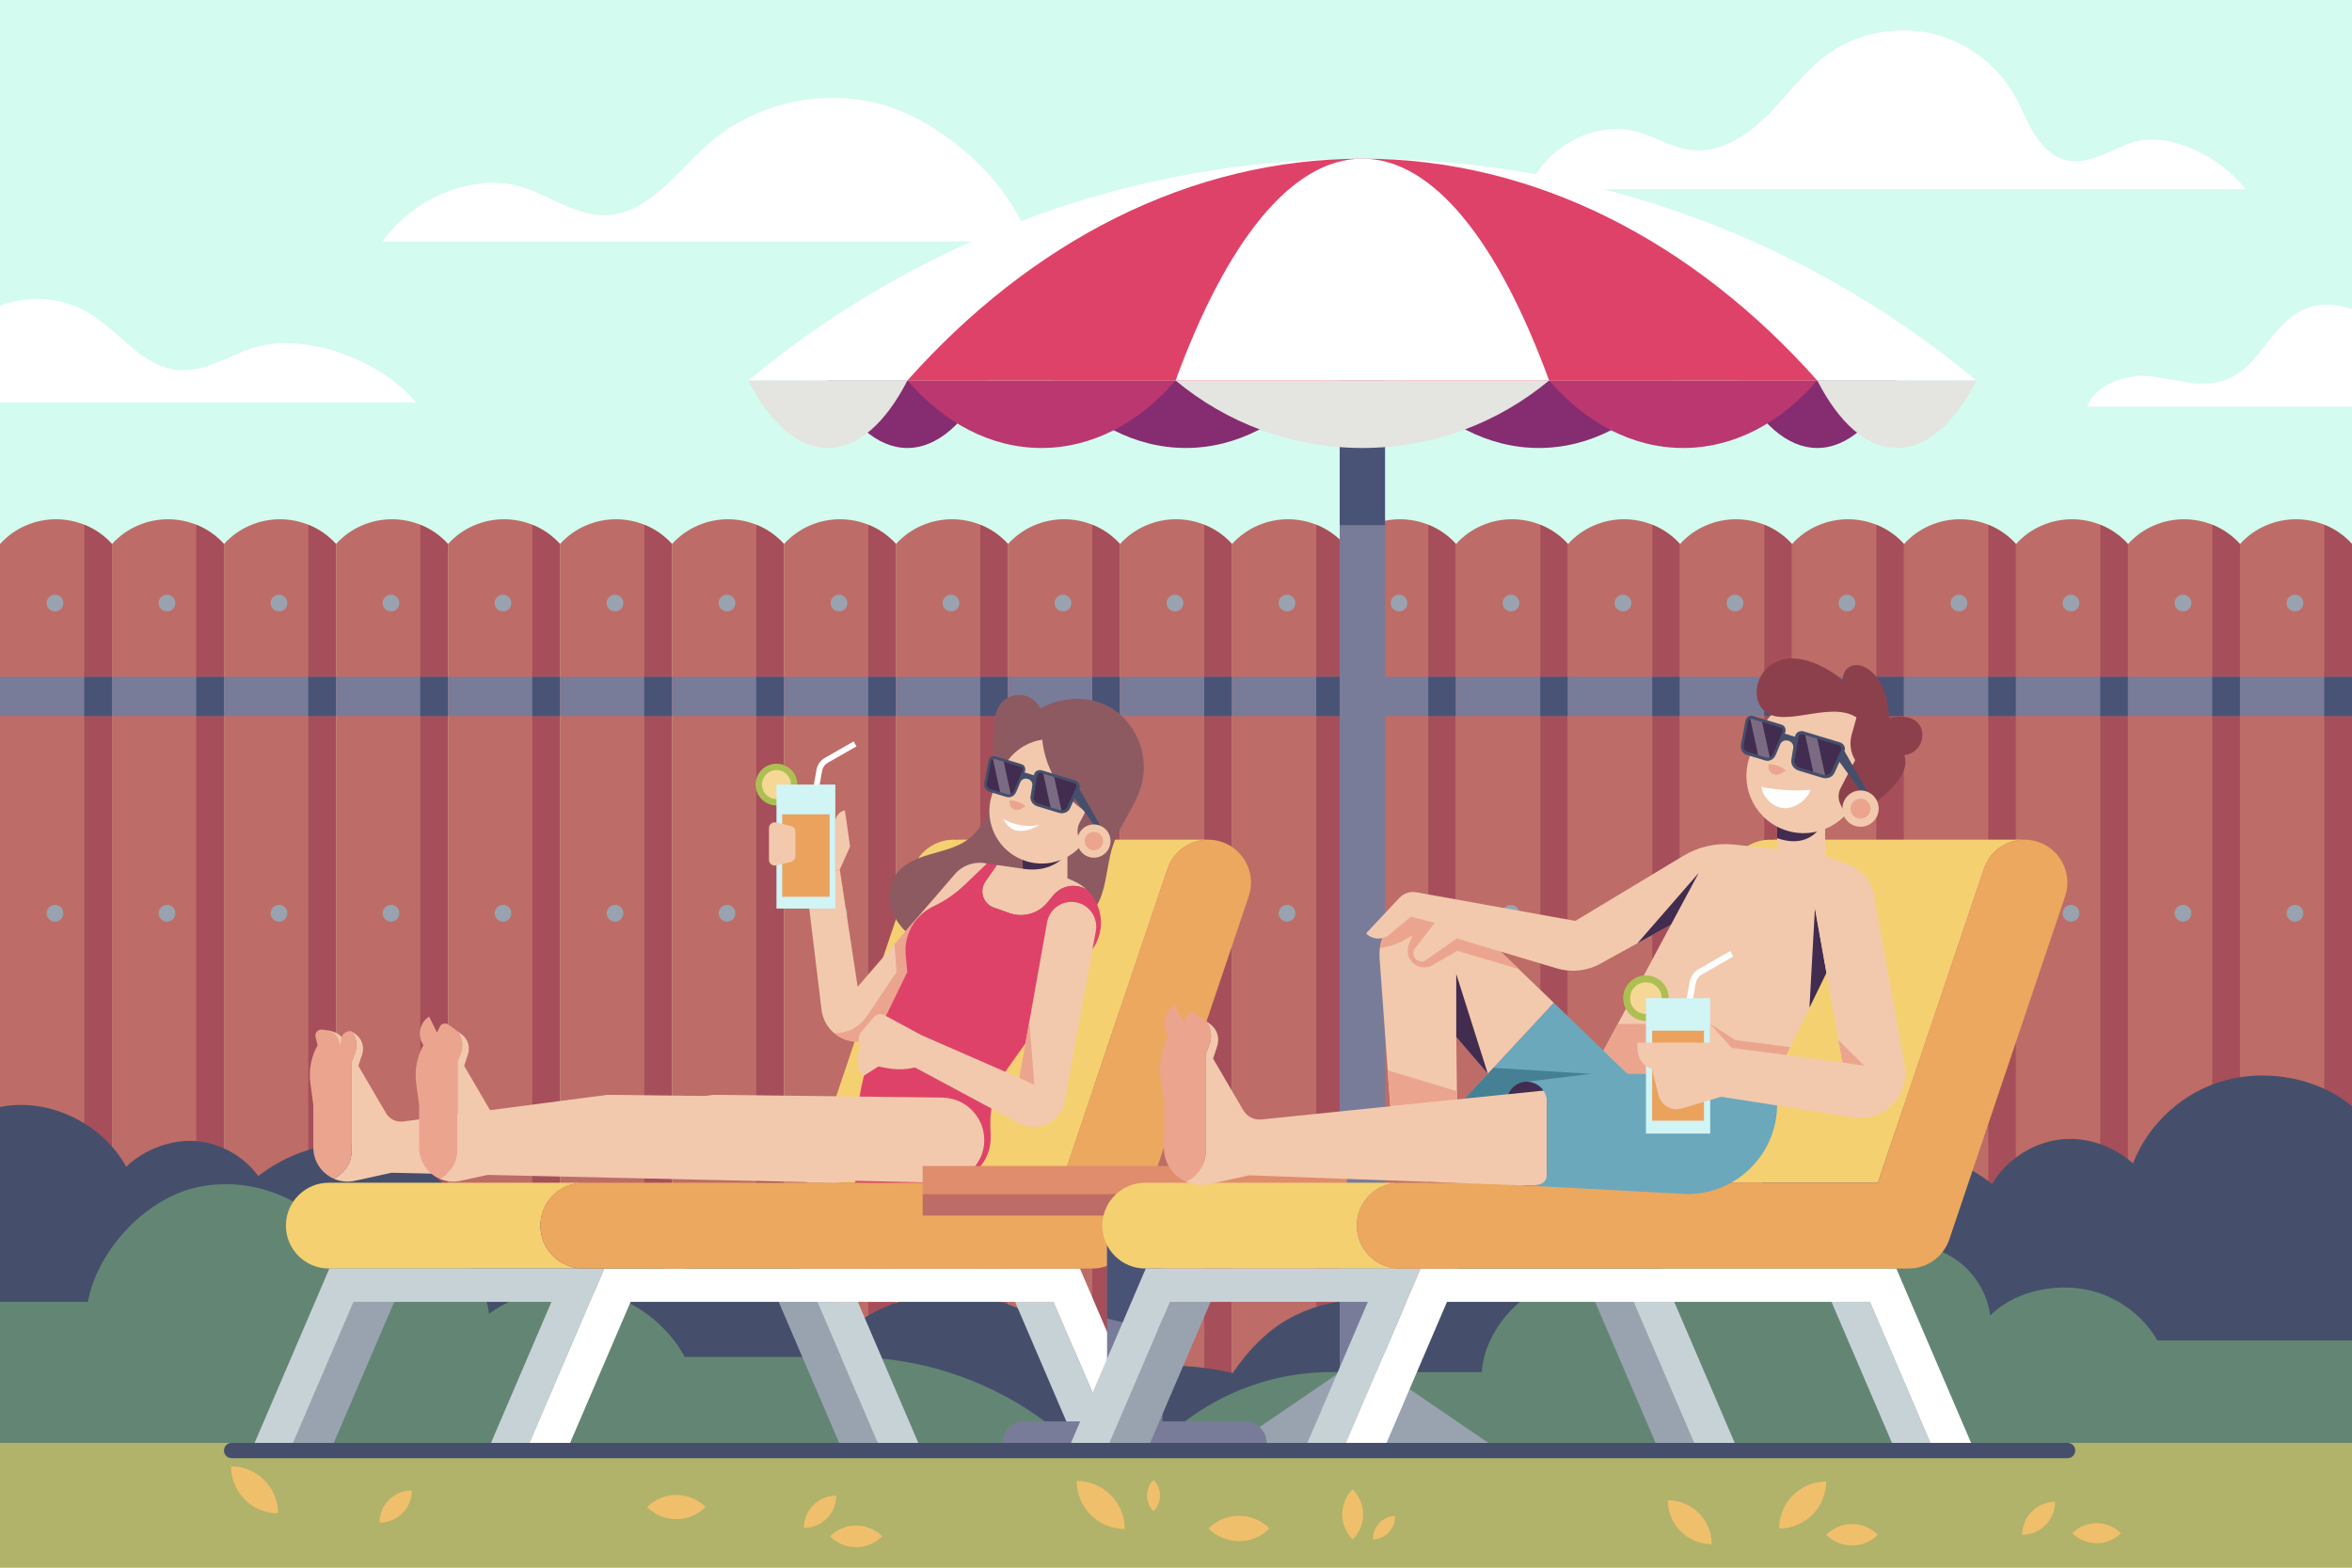 <?xml version="1.0" encoding="utf-8"?> <svg xmlns="http://www.w3.org/2000/svg" xmlns:xlink="http://www.w3.org/1999/xlink" version="1.1" x="0px" y="0px" viewBox="0 0 750 500" style="enable-background:new 0 0 750 500;" xml:space="preserve"> <g id="BACKGROUND"> <rect style="fill:#D3FBF0;" width="750" height="500"></rect> </g> <g id="OBJECTS"> <g> <g> <g> <g> <path style="fill:#BD6C67;" d="M35.714,460.199H0V173.512l0,0c9.576-10.531,26.139-10.531,35.714,0l0,0V460.199z"></path> <path style="fill:#A64F5A;" d="M26.871,167.36l0,13.213v279.626h8.843V173.512C33.172,170.717,30.136,168.671,26.871,167.36z"></path> <circle style="fill:#99A3B0;" cx="17.538" cy="192.33" r="2.67"></circle> <circle style="fill:#99A3B0;" cx="17.538" cy="291.273" r="2.67"></circle> <g> <rect y="215.863" style="fill:#797C99;" width="35.714" height="12.5"></rect> </g> <rect x="26.871" y="215.863" style="fill:#495375;" width="8.844" height="12.5"></rect> </g> <g> <path style="fill:#BD6C67;" d="M71.429,460.199H35.714V173.512l0,0c9.576-10.531,26.139-10.531,35.714,0l0,0V460.199z"></path> <path style="fill:#A64F5A;" d="M62.585,167.36l0,13.213v279.626h8.843V173.512C68.887,170.717,65.85,168.671,62.585,167.36z"></path> <path style="fill:#99A3B0;" d="M55.922,192.33c0,1.474-1.195,2.67-2.67,2.67c-1.474,0-2.67-1.195-2.67-2.67 c0-1.474,1.195-2.67,2.67-2.67C54.727,189.661,55.922,190.856,55.922,192.33z"></path> <path style="fill:#99A3B0;" d="M55.922,291.273c0,1.474-1.195,2.67-2.67,2.67c-1.474,0-2.67-1.195-2.67-2.67 c0-1.474,1.195-2.67,2.67-2.67C54.727,288.604,55.922,289.799,55.922,291.273z"></path> <g> <rect x="35.714" y="215.863" style="fill:#797C99;" width="35.714" height="12.5"></rect> </g> <rect x="62.585" y="215.863" style="fill:#495375;" width="8.844" height="12.5"></rect> </g> <g> <path style="fill:#BD6C67;" d="M107.143,460.199H71.429V173.512l0,0c9.576-10.531,26.139-10.531,35.714,0h0V460.199z"></path> <path style="fill:#A64F5A;" d="M98.299,167.36l0,13.213v279.626h8.843V173.512C104.601,170.717,101.564,168.671,98.299,167.36z "></path> <circle style="fill:#99A3B0;" cx="88.967" cy="192.33" r="2.67"></circle> <circle style="fill:#99A3B0;" cx="88.967" cy="291.273" r="2.67"></circle> <g> <rect x="71.429" y="215.863" style="fill:#797C99;" width="35.714" height="12.5"></rect> </g> <rect x="98.299" y="215.863" style="fill:#495375;" width="8.844" height="12.5"></rect> </g> <g> <path style="fill:#BD6C67;" d="M142.857,460.199h-35.714V173.512l0,0c9.576-10.531,26.138-10.531,35.714,0l0,0V460.199z"></path> <path style="fill:#A64F5A;" d="M134.014,167.36l0,13.213v279.626h8.843V173.512 C140.315,170.717,137.279,168.671,134.014,167.36z"></path> <circle style="fill:#99A3B0;" cx="124.681" cy="192.33" r="2.67"></circle> <circle style="fill:#99A3B0;" cx="124.681" cy="291.273" r="2.67"></circle> <g> <rect x="107.143" y="215.863" style="fill:#797C99;" width="35.714" height="12.5"></rect> </g> <rect x="134.014" y="215.863" style="fill:#495375;" width="8.843" height="12.5"></rect> </g> <g> <path style="fill:#BD6C67;" d="M178.571,460.199h-35.714V173.512h0c9.576-10.531,26.139-10.531,35.714,0l0,0V460.199z"></path> <path style="fill:#A64F5A;" d="M169.728,167.36v13.213v279.626h8.843V173.512C176.03,170.717,172.993,168.671,169.728,167.36z"></path> <circle style="fill:#99A3B0;" cx="160.395" cy="192.33" r="2.67"></circle> <circle style="fill:#99A3B0;" cx="160.395" cy="291.273" r="2.67"></circle> <g> <rect x="142.857" y="215.863" style="fill:#797C99;" width="35.714" height="12.5"></rect> </g> <rect x="169.728" y="215.863" style="fill:#495375;" width="8.844" height="12.5"></rect> </g> <g> <path style="fill:#BD6C67;" d="M214.286,460.199h-35.714V173.512l0,0c9.576-10.531,26.139-10.531,35.714,0l0,0V460.199z"></path> <path style="fill:#A64F5A;" d="M205.442,167.36v13.213v279.626h8.844V173.512C211.744,170.717,208.707,168.671,205.442,167.36z "></path> <circle style="fill:#99A3B0;" cx="196.11" cy="192.33" r="2.67"></circle> <circle style="fill:#99A3B0;" cx="196.11" cy="291.273" r="2.67"></circle> <g> <rect x="178.571" y="215.863" style="fill:#797C99;" width="35.714" height="12.5"></rect> </g> <rect x="205.442" y="215.863" style="fill:#495375;" width="8.844" height="12.5"></rect> </g> <g> <path style="fill:#BD6C67;" d="M250,460.199h-35.714V173.512l0,0c9.576-10.531,26.139-10.531,35.714,0l0,0V460.199z"></path> <path style="fill:#A64F5A;" d="M241.156,167.36l0,13.213v279.626H250V173.512C247.458,170.717,244.422,168.671,241.156,167.36z "></path> <circle style="fill:#99A3B0;" cx="231.824" cy="192.33" r="2.67"></circle> <circle style="fill:#99A3B0;" cx="231.824" cy="291.273" r="2.67"></circle> <g> <rect x="214.286" y="215.863" style="fill:#797C99;" width="35.714" height="12.5"></rect> </g> <rect x="241.156" y="215.863" style="fill:#495375;" width="8.844" height="12.5"></rect> </g> <g> <path style="fill:#BD6C67;" d="M285.714,460.199H250V173.512l0,0c9.576-10.531,26.138-10.531,35.714,0l0,0V460.199z"></path> <path style="fill:#A64F5A;" d="M276.871,167.36l0,13.213v279.626h8.844V173.512 C283.172,170.717,280.136,168.671,276.871,167.36z"></path> <circle style="fill:#99A3B0;" cx="267.538" cy="192.33" r="2.67"></circle> <circle style="fill:#99A3B0;" cx="267.538" cy="291.273" r="2.67"></circle> <g> <rect x="250" y="215.863" style="fill:#797C99;" width="35.714" height="12.5"></rect> </g> <rect x="276.871" y="215.863" style="fill:#495375;" width="8.844" height="12.5"></rect> </g> <g> <path style="fill:#BD6C67;" d="M321.429,460.199h-35.714V173.512l0,0c9.576-10.531,26.138-10.531,35.714,0l0,0V460.199z"></path> <path style="fill:#A64F5A;" d="M312.585,167.36l0,13.213v279.626h8.844V173.512C318.887,170.717,315.85,168.671,312.585,167.36 z"></path> <path style="fill:#99A3B0;" d="M305.922,192.33c0,1.474-1.195,2.67-2.67,2.67c-1.474,0-2.67-1.195-2.67-2.67 c0-1.474,1.195-2.67,2.67-2.67C304.727,189.661,305.922,190.856,305.922,192.33z"></path> <path style="fill:#99A3B0;" d="M305.922,291.273c0,1.474-1.195,2.67-2.67,2.67c-1.474,0-2.67-1.195-2.67-2.67 c0-1.474,1.195-2.67,2.67-2.67C304.727,288.604,305.922,289.799,305.922,291.273z"></path> <g> <rect x="285.714" y="215.863" style="fill:#797C99;" width="35.714" height="12.5"></rect> </g> <rect x="312.585" y="215.863" style="fill:#495375;" width="8.844" height="12.5"></rect> </g> <g> <path style="fill:#BD6C67;" d="M357.143,460.199h-35.714V173.512l0,0c9.576-10.531,26.139-10.531,35.714,0h0V460.199z"></path> <path style="fill:#A64F5A;" d="M348.299,167.36l0,13.213v279.626h8.843V173.512 C354.601,170.717,351.564,168.671,348.299,167.36z"></path> <circle style="fill:#99A3B0;" cx="338.967" cy="192.33" r="2.67"></circle> <circle style="fill:#99A3B0;" cx="338.967" cy="291.273" r="2.67"></circle> <g> <rect x="321.429" y="215.863" style="fill:#797C99;" width="35.714" height="12.5"></rect> </g> <rect x="348.299" y="215.863" style="fill:#495375;" width="8.844" height="12.5"></rect> </g> <g> <path style="fill:#BD6C67;" d="M392.857,460.199h-35.714V173.512l0,0c9.576-10.531,26.139-10.531,35.714,0l0,0V460.199z"></path> <path style="fill:#A64F5A;" d="M384.014,167.36v13.213v279.626h8.844V173.512C390.315,170.717,387.279,168.671,384.014,167.36z "></path> <circle style="fill:#99A3B0;" cx="374.681" cy="192.33" r="2.67"></circle> <circle style="fill:#99A3B0;" cx="374.681" cy="291.273" r="2.67"></circle> <g> <rect x="357.143" y="215.863" style="fill:#797C99;" width="35.714" height="12.5"></rect> </g> <rect x="384.014" y="215.863" style="fill:#495375;" width="8.844" height="12.5"></rect> </g> <g> <path style="fill:#BD6C67;" d="M428.571,460.199h-35.714V173.512h0c9.576-10.531,26.138-10.531,35.714,0l0,0V460.199z"></path> <path style="fill:#A64F5A;" d="M419.728,167.36v13.213v279.626h8.843V173.512C426.03,170.717,422.993,168.671,419.728,167.36z"></path> <circle style="fill:#99A3B0;" cx="410.395" cy="192.33" r="2.67"></circle> <circle style="fill:#99A3B0;" cx="410.395" cy="291.273" r="2.67"></circle> <g> <rect x="392.857" y="215.863" style="fill:#797C99;" width="35.714" height="12.5"></rect> </g> <rect x="419.728" y="215.863" style="fill:#495375;" width="8.844" height="12.5"></rect> </g> <g> <path style="fill:#BD6C67;" d="M464.286,460.199h-35.714V173.512l0,0c9.576-10.531,26.139-10.531,35.714,0l0,0V460.199z"></path> <path style="fill:#A64F5A;" d="M455.442,167.36v13.213v279.626h8.844V173.512C461.744,170.717,458.707,168.671,455.442,167.36z "></path> <circle style="fill:#99A3B0;" cx="446.11" cy="192.33" r="2.67"></circle> <circle style="fill:#99A3B0;" cx="446.11" cy="291.273" r="2.67"></circle> <g> <rect x="428.571" y="215.863" style="fill:#797C99;" width="35.714" height="12.5"></rect> </g> <rect x="455.442" y="215.863" style="fill:#495375;" width="8.844" height="12.5"></rect> </g> <g> <path style="fill:#BD6C67;" d="M500,460.199h-35.714V173.512l0,0c9.576-10.531,26.139-10.531,35.714,0l0,0V460.199z"></path> <path style="fill:#A64F5A;" d="M491.156,167.36l0,13.213v279.626H500V173.512C497.458,170.717,494.422,168.671,491.156,167.36z "></path> <circle style="fill:#99A3B0;" cx="481.824" cy="192.33" r="2.67"></circle> <circle style="fill:#99A3B0;" cx="481.824" cy="291.273" r="2.67"></circle> <g> <rect x="464.286" y="215.863" style="fill:#797C99;" width="35.714" height="12.5"></rect> </g> <rect x="491.156" y="215.863" style="fill:#495375;" width="8.844" height="12.5"></rect> </g> <g> <path style="fill:#BD6C67;" d="M535.714,460.199H500V173.512l0,0c9.576-10.531,26.138-10.531,35.714,0l0,0V460.199z"></path> <path style="fill:#A64F5A;" d="M526.871,167.36l0,13.213v279.626h8.844V173.512 C533.172,170.717,530.136,168.671,526.871,167.36z"></path> <circle style="fill:#99A3B0;" cx="517.538" cy="192.33" r="2.67"></circle> <circle style="fill:#99A3B0;" cx="517.538" cy="291.273" r="2.67"></circle> <g> <rect x="500" y="215.863" style="fill:#797C99;" width="35.714" height="12.5"></rect> </g> <rect x="526.871" y="215.863" style="fill:#495375;" width="8.844" height="12.5"></rect> </g> <g> <path style="fill:#BD6C67;" d="M571.429,460.199h-35.714V173.512l0,0c9.576-10.531,26.138-10.531,35.714,0l0,0V460.199z"></path> <path style="fill:#A64F5A;" d="M562.585,167.36l0,13.213v279.626h8.844V173.512C568.887,170.717,565.85,168.671,562.585,167.36 z"></path> <path style="fill:#99A3B0;" d="M555.922,192.33c0,1.474-1.195,2.67-2.67,2.67c-1.474,0-2.67-1.195-2.67-2.67 c0-1.474,1.195-2.67,2.67-2.67C554.727,189.661,555.922,190.856,555.922,192.33z"></path> <path style="fill:#99A3B0;" d="M555.922,291.273c0,1.474-1.195,2.67-2.67,2.67c-1.474,0-2.67-1.195-2.67-2.67 c0-1.474,1.195-2.67,2.67-2.67C554.727,288.604,555.922,289.799,555.922,291.273z"></path> <g> <rect x="535.714" y="215.863" style="fill:#797C99;" width="35.714" height="12.5"></rect> </g> <rect x="562.585" y="215.863" style="fill:#495375;" width="8.844" height="12.5"></rect> </g> <g> <path style="fill:#BD6C67;" d="M607.143,460.199h-35.714V173.512l0,0c9.576-10.531,26.138-10.531,35.714,0h0V460.199z"></path> <path style="fill:#A64F5A;" d="M598.299,167.36l0,13.213v279.626h8.844V173.512 C604.601,170.717,601.564,168.671,598.299,167.36z"></path> <circle style="fill:#99A3B0;" cx="588.967" cy="192.33" r="2.67"></circle> <circle style="fill:#99A3B0;" cx="588.967" cy="291.273" r="2.67"></circle> <g> <rect x="571.429" y="215.863" style="fill:#797C99;" width="35.714" height="12.5"></rect> </g> <rect x="598.299" y="215.863" style="fill:#495375;" width="8.844" height="12.5"></rect> </g> <g> <path style="fill:#BD6C67;" d="M642.857,460.199h-35.714V173.512l0,0c9.576-10.531,26.138-10.531,35.714,0l0,0V460.199z"></path> <path style="fill:#A64F5A;" d="M634.014,167.36v13.213v279.626h8.844V173.512C640.315,170.717,637.279,168.671,634.014,167.36z "></path> <circle style="fill:#99A3B0;" cx="624.681" cy="192.33" r="2.67"></circle> <circle style="fill:#99A3B0;" cx="624.681" cy="291.273" r="2.67"></circle> <g> <rect x="607.143" y="215.863" style="fill:#797C99;" width="35.714" height="12.5"></rect> </g> <rect x="634.014" y="215.863" style="fill:#495375;" width="8.844" height="12.5"></rect> </g> <g> <path style="fill:#BD6C67;" d="M678.571,460.199h-35.714V173.512h0c9.576-10.531,26.138-10.531,35.714,0l0,0V460.199z"></path> <path style="fill:#A64F5A;" d="M669.728,167.36v13.213v279.626h8.844V173.512C676.03,170.717,672.993,168.671,669.728,167.36z"></path> <circle style="fill:#99A3B0;" cx="660.395" cy="192.33" r="2.67"></circle> <circle style="fill:#99A3B0;" cx="660.395" cy="291.273" r="2.67"></circle> <g> <rect x="642.857" y="215.863" style="fill:#797C99;" width="35.714" height="12.5"></rect> </g> <rect x="669.728" y="215.863" style="fill:#495375;" width="8.844" height="12.5"></rect> </g> <g> <path style="fill:#BD6C67;" d="M714.286,460.199h-35.714V173.512l0,0c9.576-10.531,26.139-10.531,35.714,0l0,0V460.199z"></path> <path style="fill:#A64F5A;" d="M705.442,167.36v13.213v279.626h8.844V173.512C711.744,170.717,708.707,168.671,705.442,167.36z "></path> <circle style="fill:#99A3B0;" cx="696.11" cy="192.33" r="2.67"></circle> <circle style="fill:#99A3B0;" cx="696.11" cy="291.273" r="2.67"></circle> <g> <rect x="678.571" y="215.863" style="fill:#797C99;" width="35.714" height="12.5"></rect> </g> <rect x="705.442" y="215.863" style="fill:#495375;" width="8.844" height="12.5"></rect> </g> <g> <path style="fill:#BD6C67;" d="M750,460.199h-35.714V173.512l0,0c9.576-10.531,26.139-10.531,35.714,0l0,0V460.199z"></path> <path style="fill:#A64F5A;" d="M741.156,167.36l0,13.213v279.626H750V173.512C747.458,170.717,744.422,168.671,741.156,167.36z "></path> <circle style="fill:#99A3B0;" cx="731.824" cy="192.33" r="2.67"></circle> <circle style="fill:#99A3B0;" cx="731.824" cy="291.273" r="2.67"></circle> <g> <rect x="714.286" y="215.863" style="fill:#797C99;" width="35.714" height="12.5"></rect> </g> <rect x="741.156" y="215.863" style="fill:#495375;" width="8.844" height="12.5"></rect> </g> </g> <g> <g> <g> <path style="fill:#454F6B;" d="M750,352.836c-10.613-8.915-26.53-11.867-39.952-8.407s-24.911,13.695-29.892,26.631 c-6.435-5.805-15.486-8.816-24.054-7.513c-8.568,1.302-16.44,6.611-20.86,14.066c-12.977-10.105-30.155-14.452-46.401-11.887 c-16.246,2.566-31.27,12.106-40.502,25.719c-15.857-7.937-34.673-10.23-51.744-5.43c-17.071,4.8-32.212,16.147-41.609,31.185 c-14.938-4.158-30.855-4.064-44.343,3.585c-13.488,7.648-23.736,24.461-27.838,39.414H750V352.836z"></path> <path style="fill:#454F6B;" d="M0,353.071c15.5-3.162,32.621,5.209,40.261,19.06c5.557-5.492,14.51-8.829,22.297-8.184 c7.787,0.645,15.21,4.832,19.789,11.163c11.278-8.835,26.286-12.643,40.049-8.663c13.763,3.98,25.339,14.862,30.162,28.353 c9.428-6.62,22.769-9.158,34.023-6.697c11.254,2.461,21.35,9.808,27.153,19.76c8.726-7.829,21.065-9.913,32.41-6.959 c11.345,2.954,20.956,11.868,24.756,22.958c10.903-9.387,25.763-12.397,40.022-10.477 c14.259,1.92,27.545,10.178,35.578,22.115h25.322c23.599,0,46.348,8.808,63.794,24.699l0,0H0V353.071z"></path> <path style="fill:#638674;" d="M341.525,460.199H0v-44.984h28c3.077-16.192,17.746-32.215,33.722-36.268 c15.976-4.053,34.052,1.913,44.477,14.68c9.463-5.615,21.154-4.988,31.07-0.22c9.916,4.769,17.168,14.701,18.689,25.599 c9.568-7.082,23.104-9.595,34.727-7.026c11.624,2.57,21.987,10.366,27.677,20.822h52.39 C296.933,432.802,322.17,442.572,341.525,460.199L341.525,460.199z"></path> <path style="fill:#638674;" d="M750,460.199H370.008l0,0c14.463-14.463,34.079-22.588,54.532-22.588h47.96 c0.815-11.475,9.53-22.775,20.098-27.32c10.567-4.545,23.602-2.701,32.492,4.599c3.626-14.824,18.262-27.294,33.201-30.409 c14.939-3.116,31.418,3.032,40.666,15.17c7.271-3.657,15.091-3.229,22.281,0.585c7.19,3.814,12.341,11.242,13.392,19.312 c7.29-7.155,18.652-9.935,28.772-8.546c10.12,1.388,19.454,7.672,24.548,16.527H750V460.199z"></path> </g> <rect y="460.199" style="fill:#B0B369;" width="750" height="39.801"></rect> </g> <g> <g> <path style="fill:#F0BF6C;" d="M88.667,482.667c0-8.284-6.716-15-15-15l0,0l0,0C73.667,475.951,80.382,482.667,88.667,482.667 L88.667,482.667L88.667,482.667z"></path> </g> <g> <path style="fill:#F0BF6C;" d="M131.333,475.333c-5.707,0-10.333,4.626-10.333,10.333h0h0 C126.707,485.667,131.333,481.04,131.333,475.333L131.333,475.333z"></path> </g> <g> <path style="fill:#F0BF6C;" d="M225,480.667c-5.155-5.155-13.512-5.155-18.667,0l0,0l0,0 C211.488,485.821,219.845,485.821,225,480.667L225,480.667L225,480.667z"></path> </g> <g> <path style="fill:#F0BF6C;" d="M266.667,477c-5.707,0-10.333,4.626-10.333,10.333l0,0l0,0 C262.04,487.333,266.667,482.707,266.667,477L266.667,477L266.667,477z"></path> </g> <g> <path style="fill:#F0BF6C;" d="M281.333,490c-4.602-4.602-12.064-4.602-16.667,0l0,0l0,0 C269.269,494.602,276.731,494.602,281.333,490L281.333,490L281.333,490z"></path> </g> <g> <path style="fill:#F0BF6C;" d="M358.667,487.667c0-8.468-6.865-15.333-15.333-15.333l0,0 C343.333,480.802,350.198,487.667,358.667,487.667L358.667,487.667z"></path> </g> <g> <path style="fill:#F0BF6C;" d="M367.833,472c-2.761,2.761-2.761,7.239,0,10C370.595,479.239,370.595,474.761,367.833,472z"></path> </g> <g> <path style="fill:#F0BF6C;" d="M404.833,487.5c-5.385-5.385-14.115-5.385-19.5,0l0,0l0,0 C390.718,492.885,399.448,492.885,404.833,487.5L404.833,487.5L404.833,487.5z"></path> </g> <g> <path style="fill:#F0BF6C;" d="M431.333,475c-4.418,4.418-4.418,11.582,0,16C435.752,486.582,435.752,479.418,431.333,475z"></path> </g> <g> <path style="fill:#F0BF6C;" d="M444.833,483.5c-4.004,0.138-7.138,3.496-7,7.5C441.837,490.862,444.971,487.504,444.833,483.5 z"></path> </g> <g> <path style="fill:#F0BF6C;" d="M545.833,492.5c0-7.732-6.268-14-14-14l0,0C531.833,486.232,538.101,492.5,545.833,492.5 L545.833,492.5z"></path> </g> <g> <path style="fill:#F0BF6C;" d="M582.333,472.5c-8.284,0-15,6.716-15,15h0C575.618,487.5,582.333,480.784,582.333,472.5 L582.333,472.5z"></path> </g> <g> <path style="fill:#F0BF6C;" d="M598.833,489.5c-4.556-4.556-11.944-4.556-16.5,0 C586.89,494.056,594.277,494.056,598.833,489.5z"></path> </g> <g> <path style="fill:#F0BF6C;" d="M655.333,479c-5.799,0-10.5,4.701-10.5,10.5h0C650.632,489.5,655.333,484.799,655.333,479 L655.333,479z"></path> </g> <g> <path style="fill:#F0BF6C;" d="M676.333,489c-4.28-4.28-11.22-4.28-15.5,0C665.113,493.28,672.053,493.28,676.333,489z"></path> </g> </g> </g> </g> <g> <path style="fill:#FFFFFF;" d="M328.087,77.028H122c9.12-13.505,29.247-22.34,44.745-17.304 c8.938,2.904,17.117,9.183,26.511,8.892c13.532-0.419,22.355-13.667,32.507-22.624c14.893-13.14,36.625-18.049,55.72-12.587 C300.579,38.868,322.395,58,328.087,77.028z"></path> <path style="fill:#FFFFFF;" d="M716.079,60.361H487.333c4.989-13.139,21.01-22.107,34.561-18.382 c5.945,1.634,11.359,5.187,17.486,5.871c8.999,1.005,17.512-4.396,23.935-10.779c6.423-6.382,11.686-13.998,18.958-19.393 c9.289-6.891,21.579-9.575,32.895-7.185c11.316,2.391,21.47,9.816,27.178,19.875c2.254,3.972,3.836,8.306,6.236,12.191 c2.4,3.885,5.858,7.424,10.296,8.498c7.18,1.738,14.028-3.272,21.035-5.612C691.706,41.51,708.623,50.412,716.079,60.361z"></path> <path style="fill:#FFFFFF;" d="M79.929,111.192c-7.704,2.67-15.112,7.569-23.231,6.821 c-11.272-1.039-18.482-12.196-28.156-18.075C20.085,94.798,9.225,93.982,0,97.489v30.873h132.667 C121.393,114.752,96.627,105.405,79.929,111.192z"></path> <path style="fill:#FFFFFF;" d="M733.979,98.995c-9.742,4.838-13.615,17.825-23.684,21.94c-7.393,3.022-15.702,0.3-23.606-0.849 c-7.904-1.149-18.346,2.144-21.189,9.608H750V98.572C744.707,96.701,738.963,96.52,733.979,98.995z"></path> </g> <g> <g> <g> <g> <path style="fill:#F4D071;" d="M338.491,377.222l33.79-100.117c1.942-5.757,7.343-9.364,13.107-9.299l0.003-0.008H305.15 l-0.019,0.057c-6.093-0.472-11.961,3.195-14.004,9.25l-33.79,100.117h28.87H338.491z"></path> <path style="fill:#F4D071;" d="M172.325,390.899c0-7.554,6.124-13.678,13.678-13.678h-81.154 c-7.554,0-13.678,6.124-13.678,13.678c0,7.554,6.124,13.678,13.678,13.678h81.154 C178.449,404.577,172.325,398.453,172.325,390.899z"></path> <g> <polygon style="fill:#99A3B0;" points="248.312,415.215 267.594,460.199 279.871,460.199 260.589,415.215 "></polygon> <polygon style="fill:#C7D2D7;" points="279.871,460.199 280.545,460.199 292.822,460.199 273.54,415.215 260.589,415.215 "></polygon> </g> </g> <g> <g> <polygon style="fill:#99A3B0;" points="112.751,415.215 93.469,460.199 94.143,460.199 106.42,460.199 125.702,415.215 113.425,415.215 "></polygon> <polygon style="fill:#C7D2D7;" points="323.691,415.215 342.973,460.199 355.25,460.199 335.968,415.215 "></polygon> <polygon style="fill:#C7D2D7;" points="192.69,404.577 186.003,404.577 180.413,404.577 130.262,404.577 117.985,404.577 117.311,404.577 108.952,404.577 105.034,404.577 100.474,415.215 81.192,460.199 93.469,460.199 112.751,415.215 113.425,415.215 125.702,415.215 175.853,415.215 156.571,460.199 168.848,460.199 188.13,415.215 "></polygon> <polygon style="fill:#FFFFFF;" points="348.919,415.215 344.359,404.577 332.082,404.577 331.408,404.577 319.131,404.577 268.98,404.577 256.703,404.577 256.029,404.577 243.752,404.577 205.641,404.577 193.364,404.577 192.69,404.577 188.13,415.215 168.848,460.199 169.522,460.199 181.799,460.199 201.081,415.215 222.78,415.215 248.312,415.215 260.589,415.215 273.54,415.215 286.913,415.215 323.691,415.215 335.968,415.215 355.25,460.199 355.924,460.199 368.201,460.199 "></polygon> </g> <path style="fill:#ECA85E;" d="M389.614,268.52c-1.401-0.473-2.824-0.699-4.226-0.714c-5.764-0.064-11.165,3.542-13.107,9.299 l-33.79,100.117h-52.283h-28.87h-71.335c-7.554,0-13.678,6.124-13.678,13.678c0,7.554,6.124,13.678,13.678,13.678h81.154 h81.154c5.868,0,11.083-3.743,12.959-9.304l36.93-109.421C400.615,278.695,396.77,270.935,389.614,268.52z"></path> </g> </g> <g> <path style="fill:#8E5A61;" d="M296.304,302.281c-4.27-2.148-8.296-5.113-10.69-9.25s-2.869-9.602-0.299-13.631 c2.358-3.698,6.713-5.566,10.918-6.814c4.204-1.249,8.646-2.149,12.215-4.698c5.177-3.697,7.577-10.25,8.243-16.576 c0.666-6.326-0.105-12.717,0.184-19.072c0.124-2.727,0.505-5.601,2.188-7.751c1.572-2.009,4.225-3.116,6.758-2.821 c2.534,0.295,4.861,1.981,5.93,4.297c7.438-4.274,17.428-4.211,24.275,0.958c6.847,5.169,10.178,14.581,8.105,22.906 c-1.771,7.115-6.954,12.929-9.259,19.89c-2.405,7.262-1.796,15.926-6.936,21.592c-2.875,3.168-7.051,4.758-11.064,6.24 c-6.189,2.286-12.417,4.582-18.91,5.75C311.47,304.469,302.198,305.247,296.304,302.281z"></path> <g> <g> <path style="fill:#F2C9AD;" d="M314.686,275.423L314.686,275.423c-3.765-0.834-7.684,0.467-10.204,3.386l-30.992,35.908 l-5.699-37.385l-10.714,4.331l4.88,40.313c1.185,9.785,13.206,13.799,20.032,6.689l21.227-22.112L314.686,275.423z"></path> <path style="fill:#EBA58E;" d="M292.337,292.882l-7.1,8.226l0.645,8.941l-9.547,14.167 c-2.361,3.503-6.325,5.411-10.375,5.251c4.409,3.722,11.407,4.012,16.029-0.802l21.227-22.112l1.616-4.386L292.337,292.882z"></path> </g> <g> <g> <path style="fill:#ADBF53;" d="M254.251,250.229c0,3.672-2.977,6.649-6.649,6.649c-3.672,0-6.649-2.977-6.649-6.649 c0-3.672,2.977-6.649,6.649-6.649C251.275,243.58,254.251,246.557,254.251,250.229z"></path> <circle style="fill:#F5D896;" cx="247.603" cy="250.229" r="4.624"></circle> </g> <g> <path style="fill:#FFFFFF;" d="M260.561,254.744l-1.795-0.322l1.6-8.923c0.287-1.597,1.259-2.976,2.667-3.782l9.171-5.25 l0.906,1.583l-9.171,5.249c-0.939,0.538-1.587,1.457-1.778,2.522L260.561,254.744z"></path> </g> <g> <rect x="247.603" y="250.229" style="fill:#D1F4F5;" width="18.769" height="39.551"></rect> <rect x="249.426" y="259.727" style="fill:#EBA25D;" width="15.121" height="26.291"></rect> </g> </g> <g> <path style="fill:#F2C9AD;" d="M267.792,277.332l3.282-7.328l-1.641-11.551l0,0c-1.775,0.331-3.062,1.88-3.062,3.685v15.768 L267.792,277.332z"></path> <path style="fill:#F2C9AD;" d="M252.238,274.884l-4.787,1.127c-1.145,0.27-2.242-0.599-2.242-1.775v-10.135 c0-1.176,1.097-2.045,2.242-1.775l4.787,1.127c0.824,0.194,1.406,0.929,1.406,1.775v7.881 C253.643,273.955,253.061,274.69,252.238,274.884z"></path> </g> </g> <g> <g> <path style="fill:#F2C9AD;" d="M316.883,289.45l4.982,1.771c4.337,1.542,9.176,0.204,12.105-3.347l1.925-2.334 c2.571-3.116,7.014-3.913,10.507-1.894c-1.113-1.025-2.402-1.903-3.872-2.565l-2.156-0.97v-10.942l-14.263-0.919v8.821 l-8.248-1.19l-3.655,5.312C312.17,284.156,313.495,288.246,316.883,289.45z"></path> <path style="fill:#422C4F;" d="M340.374,271.948v-2.78l-14.263-0.919v8.821C332.924,278.198,337.947,275.528,340.374,271.948 z"></path> </g> <path style="fill:#DF4268;" d="M346.402,283.646c-3.493-2.019-7.937-1.222-10.507,1.894l-1.925,2.334 c-2.929,3.551-7.768,4.888-12.105,3.347l-4.982-1.771c-3.388-1.204-4.713-5.294-2.675-8.256l3.655-5.312l-3.176-0.458 l-7.129,6.832c-2.825,2.707-6.062,4.95-9.589,6.644l-0.382,0.183c-5.887,2.828-9.392,9.022-8.784,15.526l0.508,5.441 l-7.164,14.723c-6.186,12.713-9.401,26.666-9.401,40.804v11.645h28.83c8.091,0,14.578-6.692,14.327-14.779l-0.102-3.286 c-0.205-6.619,1.761-13.124,5.599-18.52l26.99-37.949C352.747,296.562,351.591,288.424,346.402,283.646z"></path> </g> <g> <path style="fill:#F2C9AD;" d="M344.271,262.38l1.881-3.55c-7.708-5.068-12.898-13.755-13.804-22.924 c-5.523,0.854-10.496,4.439-12.846,9.96l-2.678,6.293c-3.616,8.495,0.34,18.313,8.835,21.928 c7.061,3.005,15.023,0.768,19.591-4.947l-0.25-0.29C343.447,267.049,343.158,264.48,344.271,262.38z"></path> <g> <path style="fill:#454F6B;" d="M351.426,264.346l-7.306-12.911c0.455-0.997-0.171-2.187-1.339-2.541l-10.526-3.193 c-1.167-0.354-2.35,0.287-2.525,1.369l-0.032,0.198l-3.003-0.911l0.078-0.184c0.428-1.005-0.021-2.141-0.96-2.426 l-8.459-2.566c-0.938-0.285-1.943,0.41-2.145,1.484l-1.296,6.868c-0.256,1.358,0.443,2.65,1.63,3.01l5.466,1.658 c1.186,0.36,2.486-0.326,3.027-1.597l1.37-3.218c0.358-0.84,1.373-1.256,2.347-0.961c0.957,0.29,1.568,1.175,1.425,2.062 l-0.567,3.505c-0.221,1.368,0.723,2.734,2.199,3.182l6.801,2.063c1.476,0.448,3.02-0.164,3.596-1.425l1.466-3.208 l7.462,10.274L351.426,264.346z"></path> <path style="fill:#422C4F;" d="M331.073,256.301c-0.983-0.298-1.613-1.21-1.465-2.121l1.12-6.922 c0.042-0.262,0.2-0.479,0.444-0.612c0.246-0.133,0.536-0.159,0.818-0.073l10.527,3.193c0.282,0.086,0.508,0.268,0.639,0.514 c0.13,0.246,0.141,0.515,0.03,0.756l-2.913,6.377c-0.383,0.839-1.414,1.248-2.397,0.95L331.073,256.301z"></path> <path style="fill:#422C4F;" d="M315.808,251.671c-0.79-0.24-1.257-1.102-1.086-2.006l1.296-6.868 c0.049-0.26,0.19-0.482,0.397-0.626c0.209-0.144,0.448-0.185,0.675-0.116l8.46,2.566c0.227,0.069,0.402,0.236,0.496,0.471 c0.093,0.235,0.087,0.499-0.017,0.742l-2.737,6.43c-0.36,0.846-1.228,1.305-2.018,1.065L315.808,251.671z"></path> <path style="opacity:0.3;fill:#FFFFFF;" d="M332.673,246.782l2.333,10.713l2.869,0.87c0.2,0.061,0.401,0.085,0.598,0.089 l-2.311-10.614L332.673,246.782z"></path> <path style="opacity:0.3;fill:#FFFFFF;" d="M317.09,242.055c-0.156-0.047-0.315-0.024-0.469,0.03l2.293,10.528l2.359,0.716 c0.349,0.106,0.71,0.069,1.039-0.07l-2.243-10.3L317.09,242.055z"></path> </g> <path style="fill:#EBA58E;" d="M327.043,257.167c-1.369-1.241-3.224-1.933-5.071-1.891c-0.172,0.664-0.048,1.503,0.342,2.067 c0.389,0.564,1.031,0.948,1.712,1.022C325.017,258.474,326.19,257.685,327.043,257.167z"></path> <path style="fill:#FFFFFF;" d="M331.585,263.072c-3.911,0.845-8.131,0.17-11.584-1.852c0.641,1.449,2.039,3.01,3.545,3.503 c1.391,0.456,2.917,0.355,4.33-0.026C329.29,264.315,330.272,263.718,331.585,263.072z"></path> <g> <path style="fill:#F2C9AD;" d="M354.121,268.25c0,2.927-2.373,5.3-5.3,5.3c-2.927,0-5.3-2.373-5.3-5.3 c0-2.927,2.373-5.3,5.3-5.3C351.748,262.95,354.121,265.323,354.121,268.25z"></path> <path style="fill:#EBA58E;" d="M351.75,268.25c0,1.618-1.311,2.929-2.929,2.929c-1.618,0-2.929-1.312-2.929-2.929 c0-1.618,1.311-2.93,2.929-2.93C350.439,265.32,351.75,266.632,351.75,268.25z"></path> </g> </g> <g> <g> <path style="fill:#F2C9AD;" d="M104.797,328.668l1.29,0.35c1.592,0.431,2.94,1.49,3.738,2.933l0.956,1.731l-2.318-0.228 L104.797,328.668z"></path> <path style="fill:#F2C9AD;" d="M266.543,350.062l-72.844-0.879l-65.32,8.532c-2.133,0.218-4.197-0.829-5.28-2.68 l-8.823-15.084l1.217-3.708c0.769-2.343-0.057-4.915-2.047-6.371l-1.3-0.951c1.544,1.964,1.945,4.593,1.056,6.928 l-1.056,2.772v28.326c0,3.99-2.383,7.418-5.799,8.957c2.034,0.915,4.371,1.23,6.76,0.707l11.769-2.579l141.283,3.191 c7.312,0,13.604-5.619,13.948-12.923C280.474,356.5,274.26,350.062,266.543,350.062z"></path> <path style="fill:#EBA58E;" d="M112.146,328.921L112.146,328.921c-1.587-0.299-3.106,0.776-3.351,2.372l-0.332,2.161 l-0.504-1.769c-0.477-1.674-1.913-2.898-3.641-3.104l-1.606-0.192c-1.331-0.159-2.408,1.065-2.08,2.365l0.651,2.587 c-2.071,3.699-2.883,7.971-2.314,12.171l0.946,6.977v13.507c0,4.493,2.696,8.227,6.433,9.908 c3.417-1.539,5.799-4.967,5.799-8.957v-28.326l1.056-2.772C114.092,333.514,113.691,330.884,112.146,328.921L112.146,328.921 "></path> </g> <g> <path style="fill:#EBA58E;" d="M145.884,366.946v-28.326l1.056-2.772c0.889-2.335,0.488-4.964-1.056-6.928l0,0l-2.882-2.109 c-0.947-0.693-2.292-0.35-2.791,0.712l-0.859,1.827l-2.508-5.129l-0.026,0.017c-3.048,1.991-3.86,6.101-1.798,9.101 c-2.071,3.699-2.883,7.971-2.314,12.171l0.946,6.977v13.507c0,4.493,2.696,8.227,6.433,9.908 C143.502,374.364,145.884,370.937,145.884,366.946z"></path> <path style="fill:#F2C9AD;" d="M300.281,350.062l-72.844-0.879l-65.32,8.532c-2.133,0.218-4.197-0.829-5.28-2.68 l-8.823-15.084l1.217-3.708c0.769-2.343-0.057-4.915-2.047-6.371l-1.3-0.951c1.544,1.964,1.945,4.593,1.056,6.928 l-1.056,2.772v28.326c0,3.99-2.383,7.418-5.799,8.957c2.034,0.915,4.371,1.23,6.76,0.707l11.769-2.579l141.283,3.191 c7.312,0,13.604-5.619,13.948-12.923C314.212,356.5,307.999,350.062,300.281,350.062z"></path> </g> </g> <g> <path style="fill:#F2C9AD;" d="M333.904,294.095l-8.88,49.692l-31.306-13.678l-11.655-6.321 c-1.133-0.614-2.54-0.355-3.38,0.622l-3.85,4.483c-1.245,1.45-1.413,3.537-0.417,5.168l0,0l0,0 c-0.953,1.358-1.187,3.094-0.628,4.656l0.02,0.055l0,0c-0.612,1.507-0.03,3.235,1.369,4.065l0.334,0.198l4.609-2.895 l2.758,0.523c2.936,0.557,5.957,0.482,8.862-0.219l0,0l33.156,17.802c5.995,3.219,13.386-0.339,14.611-7.031l9.918-54.192 c0.831-4.386-2.135-8.589-6.546-9.275l0,0C338.666,287.092,334.691,289.902,333.904,294.095z"></path> <polygon style="fill:#EBA58E;" points="325.025,343.788 329.822,345.991 328.257,325.697 "></polygon> </g> </g> </g> <g> <g> <g> <rect x="427.203" y="81.786" style="fill:#797C99;" width="14.435" height="378.413"></rect> <rect x="427.203" y="81.786" style="fill:#495375;" width="14.435" height="85.713"></rect> </g> <polygon style="fill:#99A3B0;" points="441.638,437.707 427.203,437.707 394.245,460.199 474.596,460.199 "></polygon> </g> <g> <g> <g> <path style="fill:#852D70;" d="M378.129,142.879c16.261,0,31.166-8.084,42.759-21.521H335.37 C346.964,134.795,361.868,142.879,378.129,142.879z"></path> <path style="fill:#852D70;" d="M490.712,142.879c-16.261,0-31.166-8.084-42.759-21.521h85.519 C521.877,134.795,506.973,142.879,490.712,142.879z"></path> </g> <path style="fill:#852D70;" d="M289.351,142.879c9.65,0,18.494-8.084,25.374-21.521h-50.749 C270.857,134.795,279.702,142.879,289.351,142.879z"></path> <path style="fill:#852D70;" d="M579.49,142.879c-9.65,0-18.494-8.084-25.374-21.521h50.749 C597.984,134.795,589.139,142.879,579.49,142.879z"></path> </g> <path style="fill:#FFFFFF;" d="M434.421,50.6c-74.469,0-142.724,26.58-195.818,70.758h391.635 C577.144,77.18,508.889,50.6,434.421,50.6z"></path> <g> <path style="fill:#E4E4E0;" d="M434.421,142.879c22.647,0,43.404-8.084,59.55-21.521H374.87 C391.017,134.795,411.774,142.879,434.421,142.879z"></path> <path style="fill:#BA3770;" d="M332.111,142.879c16.261,0,31.166-8.084,42.759-21.521h-85.519 C300.945,134.795,315.849,142.879,332.111,142.879z"></path> <path style="fill:#E4E4E0;" d="M263.977,142.879c9.65,0,18.494-8.084,25.374-21.521h-50.748 C245.483,134.795,254.327,142.879,263.977,142.879z"></path> <path style="fill:#BA3770;" d="M536.73,142.879c-16.261,0-31.166-8.084-42.759-21.521h85.519 C567.896,134.795,552.992,142.879,536.73,142.879z"></path> <path style="fill:#E4E4E0;" d="M604.864,142.879c-9.65,0-18.494-8.084-25.374-21.521h50.748 C623.358,134.795,614.514,142.879,604.864,142.879z"></path> </g> <path style="fill:#DF4268;" d="M434.421,50.6c-55.169,0-105.735,26.58-145.069,70.758H579.49 C540.156,77.18,489.59,50.6,434.421,50.6z"></path> <path style="fill:#FFFFFF;" d="M434.421,50.6c-22.647,0-43.404,26.58-59.55,70.758h119.101 C477.824,77.18,457.067,50.6,434.421,50.6z"></path> </g> </g> <g> <path style="fill:#797C99;" d="M403.901,460.199h-84.083l0,0c0-3.784,3.068-6.852,6.852-6.852h70.38 C400.833,453.347,403.901,456.415,403.901,460.199L403.901,460.199z"></path> <g> <rect x="353.025" y="387.708" style="fill:#797C99;" width="17.668" height="65.639"></rect> <polygon style="fill:#495375;" points="353.025,387.708 370.694,387.708 370.694,424.865 353.025,420.528 "></polygon> </g> <g> <rect x="294.212" y="371.872" style="fill:#DF8D6D;" width="135.295" height="8.961"></rect> <rect x="294.212" y="380.833" style="fill:#BD6C67;" width="135.295" height="6.874"></rect> </g> </g> <g> <g> <g> <path style="fill:#F4D071;" d="M598.825,377.222l33.79-100.117c1.942-5.757,7.343-9.364,13.107-9.299l0.004-0.008h-80.242 l-0.018,0.057c-6.093-0.472-11.961,3.195-14.004,9.25l-33.79,100.117h28.871H598.825z"></path> <path style="fill:#F4D071;" d="M432.659,390.899c0-7.554,6.124-13.678,13.678-13.678h-81.154 c-7.554,0-13.678,6.124-13.678,13.678c0,7.554,6.124,13.678,13.678,13.678h81.154 C438.783,404.577,432.659,398.453,432.659,390.899z"></path> <g> <polygon style="fill:#99A3B0;" points="508.645,415.215 527.927,460.199 540.204,460.199 520.922,415.215 "></polygon> <polygon style="fill:#C7D2D7;" points="540.204,460.199 540.879,460.199 553.156,460.199 533.874,415.215 520.922,415.215 "></polygon> </g> </g> <g> <g> <polygon style="fill:#99A3B0;" points="373.085,415.215 353.802,460.199 354.477,460.199 366.754,460.199 386.036,415.215 373.759,415.215 "></polygon> <polygon style="fill:#C7D2D7;" points="584.024,415.215 603.306,460.199 615.583,460.199 596.301,415.215 "></polygon> <polygon style="fill:#C7D2D7;" points="453.023,404.577 446.336,404.577 440.746,404.577 390.596,404.577 378.319,404.577 377.644,404.577 369.286,404.577 365.367,404.577 360.807,415.215 341.525,460.199 353.802,460.199 373.085,415.215 373.759,415.215 386.036,415.215 436.186,415.215 416.904,460.199 429.181,460.199 448.463,415.215 "></polygon> <polygon style="fill:#FFFFFF;" points="609.252,415.215 604.693,404.577 592.415,404.577 591.741,404.577 579.464,404.577 529.314,404.577 517.037,404.577 516.362,404.577 504.085,404.577 465.974,404.577 453.697,404.577 453.023,404.577 448.463,415.215 429.181,460.199 429.855,460.199 442.132,460.199 461.415,415.215 483.114,415.215 508.645,415.215 520.922,415.215 533.874,415.215 547.247,415.215 584.024,415.215 596.301,415.215 615.583,460.199 616.258,460.199 628.534,460.199 "></polygon> </g> <path style="fill:#ECA85E;" d="M649.947,268.52c-1.401-0.473-2.824-0.699-4.226-0.714c-5.764-0.064-11.165,3.542-13.107,9.299 l-33.79,100.117h-52.283h-28.871h-71.335c-7.554,0-13.678,6.124-13.678,13.678c0,7.554,6.124,13.678,13.678,13.678h81.154 h81.154c5.868,0,11.083-3.743,12.959-9.304l36.93-109.421C660.948,278.695,657.104,270.935,649.947,268.52z"></path> </g> </g> <g> <g> <path style="fill:#F2C9AD;" d="M458.154,289.634h-3.492c-4.272,0-8.335,1.847-11.144,5.066l0,0 c-2.592,2.971-3.89,6.854-3.606,10.786l4.791,66.385h20.163l-0.498-41.119l10.081,11.747l10.921-11.747l10.129-10.895 l-27.084-26.087C465.657,291.117,461.98,289.634,458.154,289.634z"></path> <polygon style="fill:#422C4F;" points="464.366,330.753 464.366,310.638 474.447,342.5 "></polygon> <polygon style="fill:#EBA58E;" points="443.328,352.836 442.501,341.377 464.575,348.022 464.575,350.661 "></polygon> <path style="fill:#EBA58E;" d="M450.427,298.358l-1.179,2.91c-0.876,2.164-0.23,4.646,1.59,6.107 c1.702,1.367,4.069,1.546,5.959,0.453l7.901-4.574l19.623,5.84l-15.908-15.322c-2.756-2.654-6.433-4.137-10.259-4.137h-3.492 c-4.272,0-8.335,1.847-11.144,5.066c-1.887,2.163-3.078,4.811-3.483,7.608c2.599-0.252,5.134-1.023,7.437-2.306 L450.427,298.358z"></path> </g> <g> <path style="fill:#F2C9AD;" d="M566.693,342.5h-59.346l25.473-47.544l-22.545,12.429c-4.208,2.32-9.173,2.853-13.777,1.479 l-32.006-9.551l-9.697,6.851c-1.018,0.719-2.403,0.615-3.301-0.249l-0.005-0.005c-0.957-0.921-1.067-2.415-0.253-3.465 l6.286-8.111l-7.592-1.991l-6.963,5.762c-2.181,1.805-5.384,1.626-7.35-0.41l0,0l10.598-11.318 c1.385-1.479,3.426-2.155,5.42-1.796l50.693,9.132l34.505-20.785c4.826-2.907,10.47-4.161,16.073-3.57l13.788,1.454v-9.455 h15.292v11.613l9.165,19.416L566.693,342.5z"></path> <polygon style="fill:#422C4F;" points="532.819,294.956 541.677,278.423 522.137,300.845 "></polygon> <polygon style="fill:#422C4F;" points="578.745,289.634 576.991,321.397 582.416,310.28 "></polygon> <path style="fill:#422C4F;" d="M566.693,261.355h15.292c-4.422,9.393-12.658,6.842-15.292,5.97V261.355z"></path> <polygon style="fill:#EBA58E;" points="545.348,326.569 553.355,331.732 570.865,333.951 566.693,342.5 519.004,342.5 511.315,335.093 515.882,326.569 "></polygon> </g> <g> <polygon style="fill:#6CA8BC;" points="495.497,319.858 468.897,348.469 467.1,350.403 492.157,347.788 515.699,347.788 519.004,342.5 "></polygon> <polygon style="fill:#468094;" points="507.347,342.5 476.244,340.567 467.1,350.403 507.347,346.202 "></polygon> </g> <g> <path style="fill:#422C4F;" d="M486.894,344.989c-3.506,0-6.347,2.842-6.347,6.347v23.15c0,3.506,2.685,3.404,6.181,3.627 c3.498,0.224,6.513-0.122,6.513-3.627v-23.15C493.241,347.831,490.399,344.989,486.894,344.989z"></path> <g> <path style="fill:#EBA58E;" d="M384.503,367.124v-30.93l1.153-3.027c0.971-2.549,0.533-5.421-1.153-7.565l0,0l-3.147-2.303 c-1.034-0.757-2.502-0.383-3.048,0.777l-0.939,1.995l-2.738-5.601l-0.029,0.019c-3.329,2.174-4.215,6.662-1.963,9.938 c-2.262,4.039-3.148,8.704-2.527,13.291l1.033,7.619v14.749c0,4.906,2.944,8.984,7.024,10.819 C381.901,375.224,384.503,371.481,384.503,367.124z"></path> <path style="fill:#F2C9AD;" d="M402.227,357.043c-2.329,0.239-4.583-0.906-5.765-2.927l-9.634-16.471l1.329-4.049 c0.84-2.558-0.062-5.367-2.235-6.957l-1.419-1.038l0,0c1.686,2.144,2.124,5.016,1.153,7.565l-1.153,3.027v30.93 c0,4.357-2.602,8.1-6.333,9.781c2.221,0.999,4.773,1.343,7.382,0.772l12.851-2.817l94.839,3.485v-30.617L402.227,357.043z"></path> </g> <path style="fill:#6CA8BC;" d="M507.347,342.5l-20.453,2.489c3.506,0,6.348,2.842,6.348,6.347v23.15 c0,3.506-3.008,3.627-6.513,3.627l51.349,2.72c15.804,0,28.616-12.812,28.616-28.616V342.5H507.347z"></path> </g> <g> <g> <g> <path style="fill:#ADBF53;" d="M532.114,318.355c0,4.01-3.25,7.26-7.26,7.26c-4.01,0-7.26-3.25-7.26-7.26 c0-4.01,3.25-7.26,7.26-7.26C528.864,311.094,532.114,314.345,532.114,318.355z"></path> <path style="fill:#F5D896;" d="M529.903,318.355c0,2.788-2.26,5.049-5.049,5.049c-2.789,0-5.049-2.26-5.049-5.049 c0-2.789,2.26-5.049,5.049-5.049C527.643,313.306,529.903,315.566,529.903,318.355z"></path> </g> <g> <path style="fill:#FFFFFF;" d="M539.004,323.285l-1.96-0.352l1.747-9.744c0.313-1.743,1.375-3.25,2.912-4.13l10.014-5.733 l0.99,1.729l-10.014,5.732c-1.025,0.587-1.733,1.591-1.942,2.754L539.004,323.285z"></path> </g> <g> <rect x="524.854" y="318.355" style="fill:#D1F4F5;" width="20.494" height="43.188"></rect> <rect x="526.845" y="328.726" style="fill:#EBA25D;" width="16.511" height="28.709"></rect> </g> </g> <g> <path style="fill:#F2C9AD;" d="M578.745,289.634l8.751,49.215l-35.344-4.646l-6.804-7.634v5.974h-23.211v1.995 c0,2.63,1.524,5.022,3.907,6.134l0.718,0.335l2.13,8.328c0.83,3.245,4.191,5.15,7.401,4.195l12.54-3.728l42.255,6.553 c9.701,1.504,17.995-6.995,16.254-16.656l-9.73-53.99c-0.837-4.645-4.073-8.498-8.503-10.124l-7.124-2.616L578.745,289.634z"></path> <polygon style="fill:#EBA58E;" points="587.496,338.849 594.552,339.948 586.23,331.732 "></polygon> </g> </g> <g> <path style="fill:#F2C9AD;" d="M567.992,264.271L567.992,264.271c-9.276-3.948-13.596-14.669-9.647-23.945l2.924-6.871 c3.948-9.276,14.669-13.596,23.945-9.647v0c9.276,3.948,13.596,14.669,9.647,23.945l-2.924,6.871 C587.989,263.9,577.268,268.22,567.992,264.271z"></path> <path style="fill:#8C404C;" d="M587.496,257.898l-0.719-1.616c-0.697-1.568-0.644-3.368,0.146-4.891l4.642-8.957l0,0 c-1.482-2.434-1.884-5.375-1.11-8.117l1.551-5.499c-8.902-5.759-24.669,4.572-30.311-3.061 c-5.642-7.633,4.474-25.473,25.802-8.961c0.999-9.127,14.606-4.896,14.855,12.363c13.442-3.485,13.11,10.704,4.896,11.699 c2.821,8.214-12.28,17.041-12.28,17.041H587.496z"></path> <g> <path style="fill:#454F6B;" d="M596.128,253.635l-7.978-14.098c0.497-1.088-0.187-2.388-1.462-2.774l-11.494-3.486 c-1.275-0.387-2.566,0.313-2.757,1.495l-0.035,0.216l-3.279-0.995l0.086-0.201c0.467-1.098-0.023-2.338-1.048-2.649 l-9.237-2.802c-1.024-0.311-2.121,0.448-2.342,1.62l-1.415,7.499c-0.28,1.483,0.484,2.893,1.78,3.286l5.968,1.81 c1.296,0.393,2.714-0.356,3.305-1.744l1.496-3.514c0.391-0.918,1.5-1.372,2.563-1.049c1.044,0.317,1.712,1.283,1.556,2.251 l-0.619,3.827c-0.242,1.494,0.789,2.986,2.401,3.475l7.426,2.252c1.612,0.489,3.298-0.179,3.927-1.555l1.601-3.503 l8.148,11.218L596.128,253.635z"></path> <path style="fill:#422C4F;" d="M573.904,244.851c-1.074-0.326-1.762-1.321-1.6-2.316l1.223-7.558 c0.046-0.286,0.219-0.523,0.485-0.668c0.268-0.145,0.585-0.173,0.893-0.08l11.494,3.486c0.308,0.093,0.555,0.293,0.697,0.562 c0.142,0.269,0.153,0.563,0.033,0.826l-3.181,6.963c-0.419,0.917-1.544,1.363-2.618,1.037L573.904,244.851z"></path> <path style="fill:#422C4F;" d="M557.235,239.795c-0.863-0.262-1.373-1.203-1.186-2.19l1.415-7.5 c0.053-0.284,0.208-0.526,0.434-0.683c0.228-0.157,0.489-0.202,0.737-0.127l9.237,2.802c0.248,0.075,0.439,0.258,0.541,0.514 c0.102,0.257,0.095,0.545-0.018,0.81l-2.989,7.021c-0.393,0.924-1.341,1.424-2.204,1.163L557.235,239.795z"></path> <path style="opacity:0.3;fill:#FFFFFF;" d="M575.651,234.456l2.548,11.698l3.132,0.95c0.218,0.066,0.437,0.093,0.653,0.098 l-2.524-11.59L575.651,234.456z"></path> <path style="opacity:0.3;fill:#FFFFFF;" d="M558.635,229.295c-0.17-0.052-0.344-0.026-0.512,0.033l2.504,11.496l2.576,0.781 c0.381,0.115,0.776,0.075,1.135-0.077l-2.449-11.247L558.635,229.295z"></path> </g> <g> <circle style="fill:#F2C9AD;" cx="593.283" cy="257.898" r="5.787"></circle> <path style="fill:#EBA58E;" d="M596.482,257.898c0,1.767-1.432,3.199-3.199,3.199s-3.199-1.432-3.199-3.199 c0-1.767,1.432-3.199,3.199-3.199S596.482,256.132,596.482,257.898z"></path> </g> <path style="fill:#EBA58E;" d="M569.503,245.796c-1.495-1.355-3.52-2.11-5.538-2.065c-0.188,0.725-0.052,1.641,0.373,2.257 c0.425,0.616,1.125,1.035,1.869,1.116C567.291,247.223,568.572,246.362,569.503,245.796z"></path> <path style="fill:#FFFFFF;" d="M577.374,251.927c-5.243,0.389-10.538,0.071-15.697-0.943c0.527,3.4,3.598,6.467,7.026,6.768 C572.13,258.053,576.262,255.183,577.374,251.927z"></path> </g> </g> </g> <path style="fill:#454F6B;" d="M659.313,465.072H73.865c-1.346,0-2.437-1.091-2.437-2.436l0,0c0-1.346,1.091-2.437,2.437-2.437 h585.448c1.346,0,2.437,1.091,2.437,2.437l0,0C661.75,463.981,660.659,465.072,659.313,465.072z"></path> </g> </g> </g> </svg> 